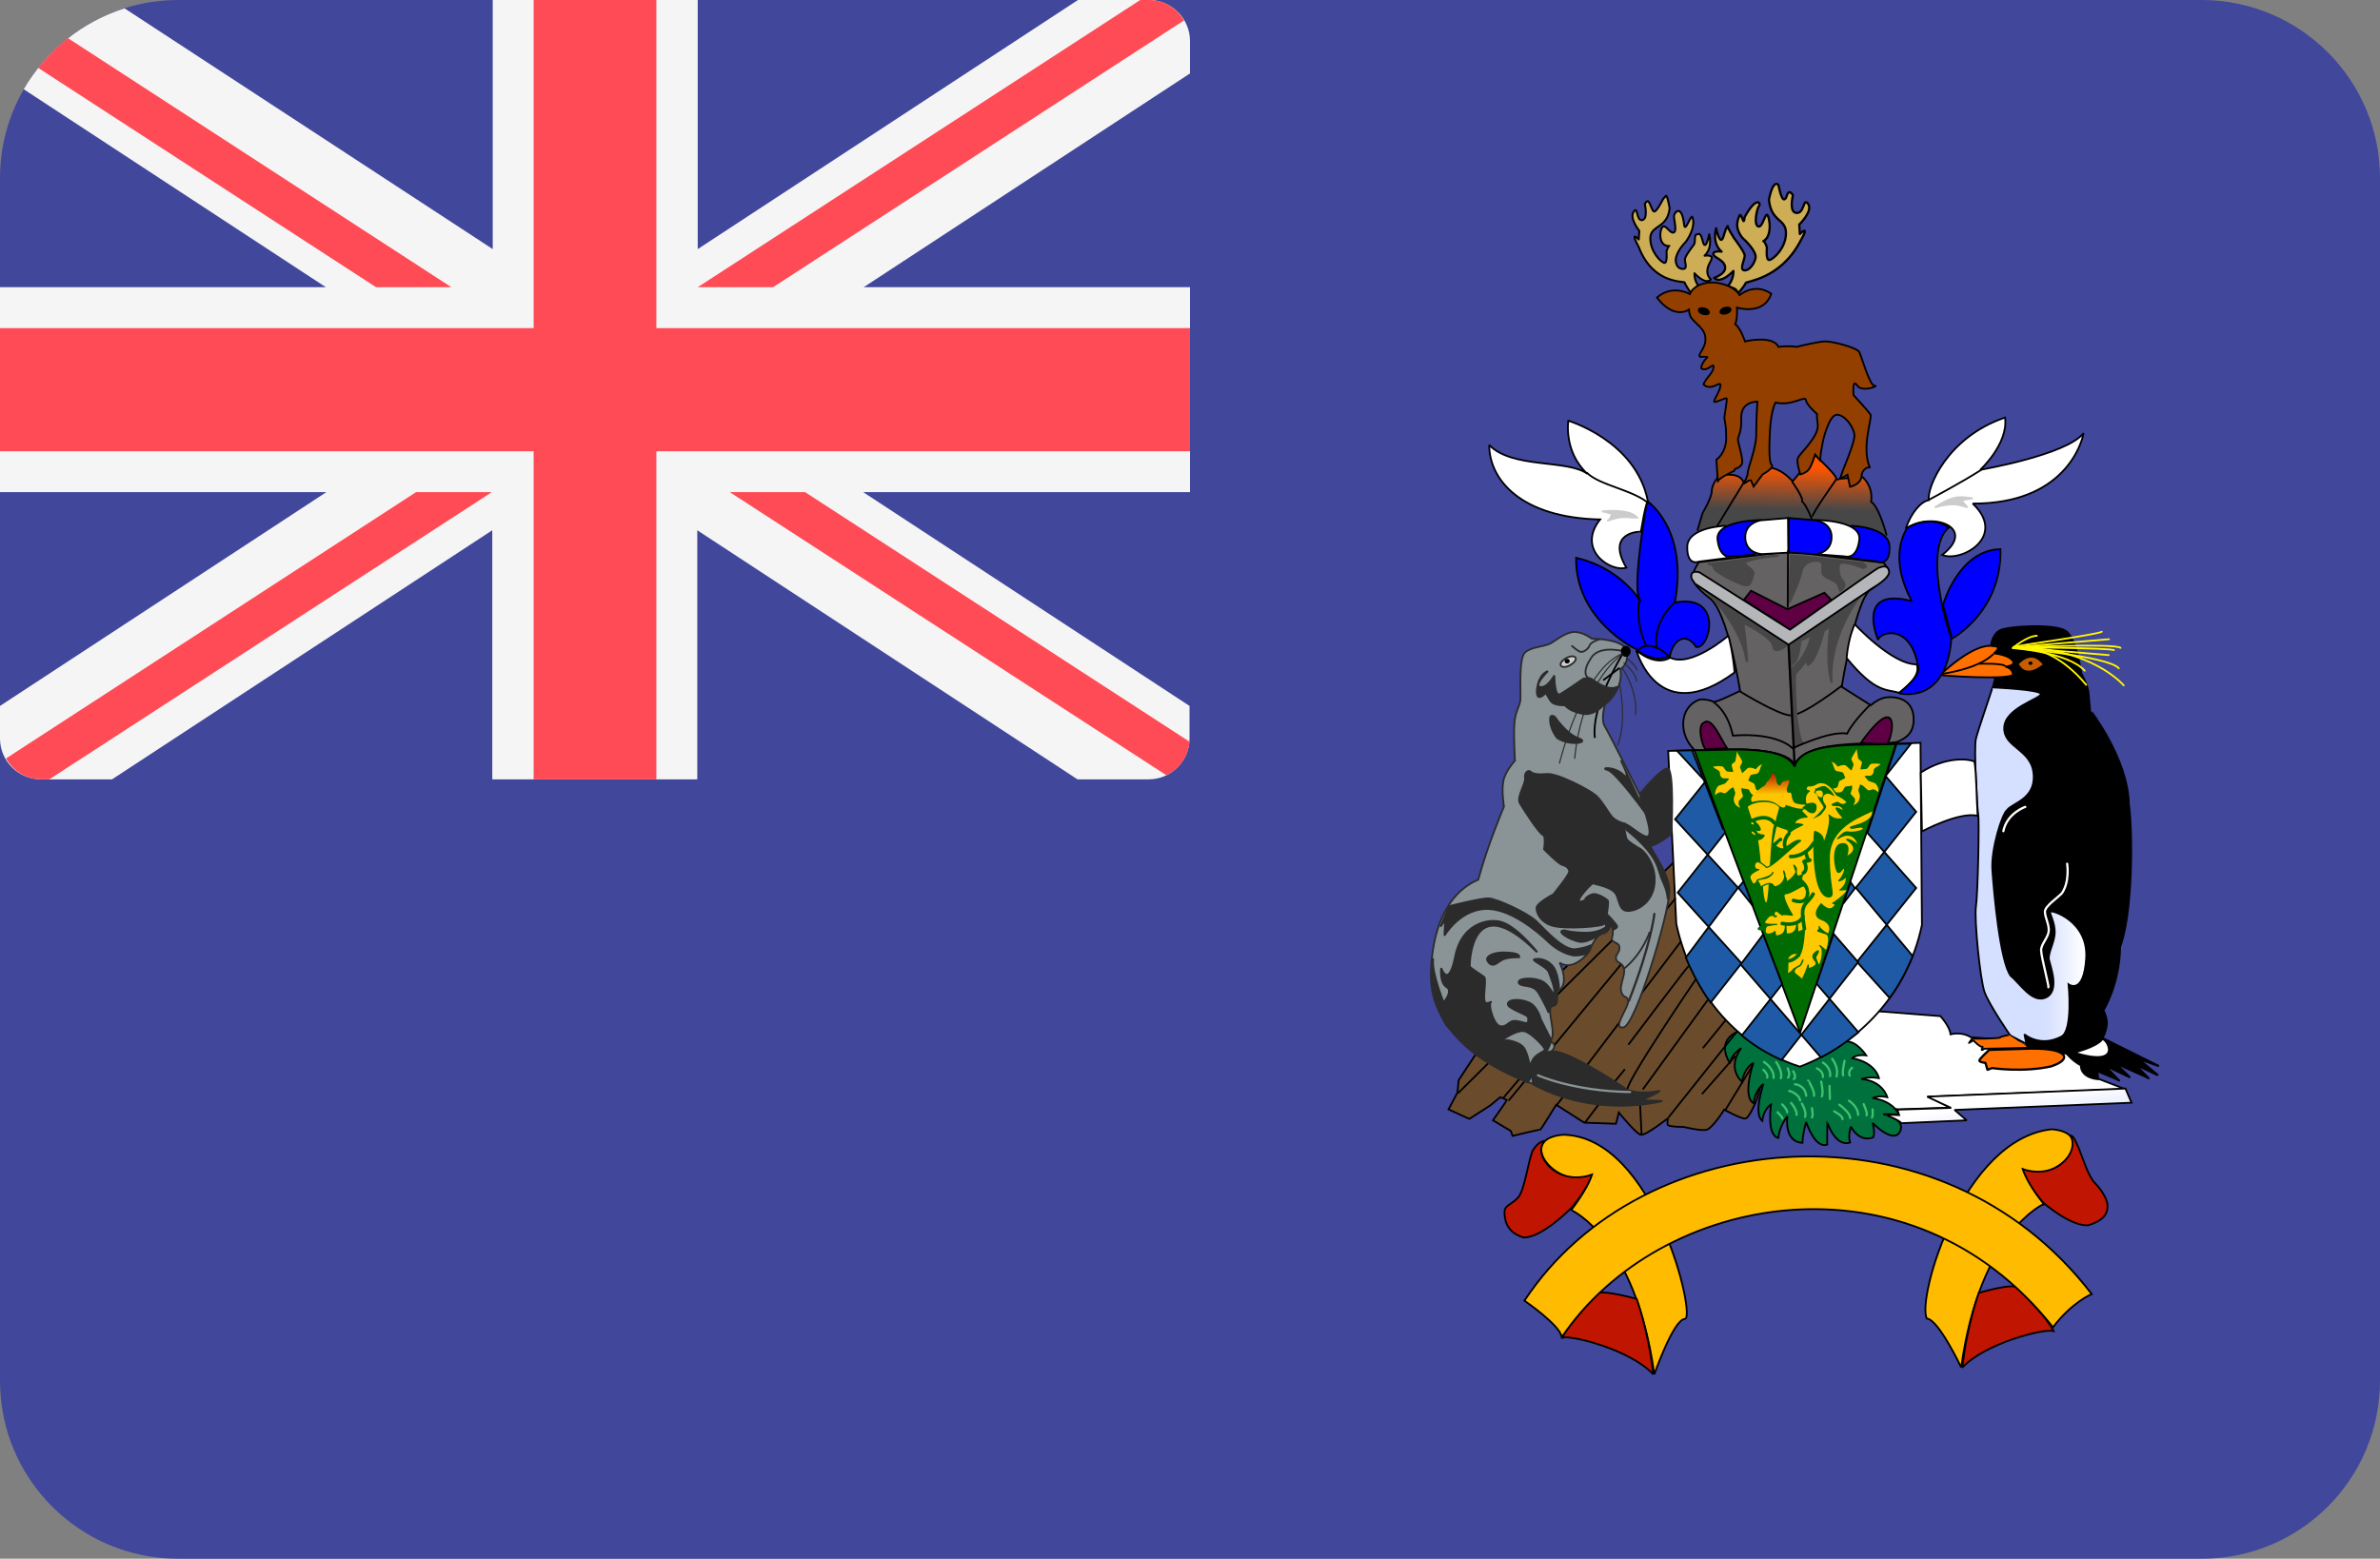 <?xml version="1.0" encoding="utf-8"?>
<!-- Generator: Adobe Illustrator 26.0.3, SVG Export Plug-In . SVG Version: 6.00 Build 0)  -->
<svg version="1.1" id="Layer_1" xmlns="http://www.w3.org/2000/svg" xmlns:xlink="http://www.w3.org/1999/xlink" x="0px" y="0px"
	 viewBox="0 0 512 335.4" style="enable-background:new 0 0 512 335.4;" xml:space="preserve">
<rect x="0" y="0" width="512" height="335.4" fill="#808080" stroke="none"/>
<style type="text/css">
	.st0{fill:#41479B;}
	.st1{fill:#F5F5F5;}
	.st2{fill:#FF4B55;}
	.st3{fill:#6A4C2D;stroke:#000000;stroke-width:0.621;stroke-miterlimit:2.484;}
	.st4{fill:#FFFFFF;stroke:#000000;stroke-width:0.621;stroke-miterlimit:2.484;}
	.st5{fill:url(#SVGID_1_);stroke:#000000;stroke-width:0.621;stroke-miterlimit:2.484;}
	.st6{fill:#656263;stroke:#000000;stroke-width:0.621;stroke-miterlimit:2.484;}
	.st7{stroke:#000000;stroke-width:0.776;stroke-linejoin:round;stroke-miterlimit:2.484;stroke-opacity:0.979;}
	.st8{fill:#FFBB00;stroke:#000000;stroke-width:0.617;stroke-miterlimit:2.484;}
	.st9{fill:#FFBB00;stroke:#000000;stroke-width:0.621;stroke-miterlimit:2.484;}
	.st10{fill:#00713D;stroke:#000000;stroke-width:0.621;stroke-miterlimit:2.484;}
	.st11{fill:none;stroke:#3EC26D;stroke-width:0.776;stroke-linecap:round;stroke-miterlimit:2.484;}
	.st12{fill:#006B00;stroke:#000000;stroke-width:0.621;stroke-miterlimit:2.484;}
	.st13{fill:#FFC900;stroke:#006B00;stroke-width:0.428;stroke-linecap:round;stroke-miterlimit:2.484;}
	.st14{fill:#CDAD56;stroke:#000000;stroke-width:0.776;stroke-linejoin:round;stroke-miterlimit:2.484;}
	.st15{fill:#CDAD56;stroke:#000000;stroke-width:0.682;stroke-linejoin:round;stroke-miterlimit:2.484;}
	.st16{fill:#FFC900;}
	.st17{fill:#FFC900;stroke:#006B00;stroke-width:0.428;stroke-linecap:round;stroke-linejoin:round;stroke-miterlimit:2.484;}
	.st18{fill:none;stroke:#006B00;stroke-width:1.25;stroke-linecap:round;}
	.st19{fill:#E80000;stroke:#006B00;stroke-width:1.25;stroke-linecap:round;}
	.st20{fill:#006B00;}
	.st21{fill:#FFC900;stroke:#FFC900;stroke-width:1.25;stroke-linecap:round;stroke-linejoin:round;}
	.st22{fill:#E80000;stroke:#006B00;stroke-width:1.25;stroke-linejoin:round;}
	.st23{fill:#E80000;stroke:#006B00;stroke-linejoin:round;}
	.st24{fill:#FFC900;stroke:#006B00;stroke-linejoin:round;}
	.st25{fill:none;}
	.st26{fill:url(#SVGID_00000163031003390865583700000007516438221126691205_);}
	.st27{fill:#C01500;stroke:#000000;stroke-width:0.621;stroke-miterlimit:2.484;}
	.st28{fill:#C01500;stroke:#000000;stroke-width:0.617;stroke-miterlimit:2.484;}
	.st29{fill:#1E5AA6;stroke:#000000;stroke-width:0.621;stroke-miterlimit:2.484;}
	.st30{fill:#1E5AA6;stroke:#000000;stroke-width:0.601;stroke-miterlimit:2.484;}
	.st31{fill:none;stroke:#FFF700;stroke-width:0.621;stroke-linecap:round;stroke-miterlimit:2.484;}
	
		.st32{fill:url(#SVGID_00000100377701852552319190000004007460935674723775_);stroke:#000000;stroke-width:0.621;stroke-miterlimit:2.484;}
	.st33{fill:#FF7000;stroke:#000000;stroke-width:0.621;stroke-miterlimit:2.484;}
	.st34{fill:none;stroke:#000000;stroke-width:0.621;stroke-miterlimit:2.484;}
	.st35{fill:#FFFFFF;stroke:#000000;stroke-width:0.776;stroke-linejoin:round;stroke-miterlimit:2.484;}
	.st36{fill:none;stroke:#FFFFFF;stroke-width:0.776;stroke-linecap:round;stroke-miterlimit:2.484;}
	.st37{fill:#C75B00;stroke:#000000;stroke-width:0.621;stroke-miterlimit:2.484;}
	.st38{fill:#CCCCCD;stroke:#CCCCCC;stroke-width:0.621;stroke-miterlimit:2.484;}
	.st39{fill:#0000FF;stroke:#000000;stroke-width:0.621;stroke-miterlimit:2.484;}
	.st40{fill:#CCCCCD;stroke:#CCCCCC;stroke-width:0.589;stroke-miterlimit:2.484;}
	.st41{fill:#923F00;stroke:#000000;stroke-width:0.621;stroke-miterlimit:2.484;}
	.st42{fill:#FFFEFF;stroke:#000000;stroke-width:0.621;stroke-miterlimit:2.484;}
	.st43{fill:#5E0043;stroke:#000000;stroke-width:0.621;stroke-miterlimit:2.484;}
	.st44{fill:#474747;stroke:#474747;stroke-width:0.776;stroke-linejoin:round;stroke-miterlimit:2.484;}
	.st45{fill:none;stroke:#000000;stroke-width:0.776;stroke-linecap:round;stroke-miterlimit:2.484;}
	.st46{fill:#B4B6B9;stroke:#000000;stroke-width:0.621;stroke-miterlimit:2.484;}
	
		.st47{fill:url(#SVGID_00000062877044088834107840000000798826133824508071_);stroke:#000000;stroke-width:0.621;stroke-miterlimit:2.484;}
	.st48{fill:#FF7000;stroke:#000000;stroke-width:0.621;stroke-linejoin:round;stroke-miterlimit:2.484;}
	.st49{fill:#FF7000;stroke:#000000;stroke-width:0.776;stroke-linejoin:round;stroke-miterlimit:2.484;}
	
		.st50{fill:url(#SVGID_00000041279542003609933780000012344273689665242030_);stroke:#000000;stroke-width:0.621;stroke-miterlimit:2.484;}
	
		.st51{fill:url(#SVGID_00000147916449412699526520000002098540057633526165_);stroke:#000000;stroke-width:0.621;stroke-miterlimit:2.484;}
	.st52{fill:#8A9396;stroke:#2B2B2B;stroke-width:0.621;stroke-miterlimit:2.484;}
	.st53{fill:#CECFCF;stroke:#2B2B2B;stroke-width:0.621;stroke-miterlimit:2.484;}
	.st54{fill:none;stroke:#2B2B2B;stroke-width:0.388;stroke-miterlimit:2.484;}
	.st55{fill:#2B2B2B;stroke:#2B2B2B;stroke-width:0.621;stroke-miterlimit:2.484;}
	.st56{fill:none;stroke:#2B2B2B;stroke-width:0.621;stroke-miterlimit:2.484;}
	.st57{fill:#2B2B2B;stroke:#2B2B2B;stroke-width:0.776;stroke-linejoin:round;stroke-miterlimit:2.484;}
	.st58{fill:#8A9396;stroke:#2B2B2B;stroke-width:0.776;stroke-linejoin:round;stroke-miterlimit:2.484;}
	.st59{fill:none;stroke:#8A9396;stroke-width:0.776;stroke-linecap:round;stroke-miterlimit:2.484;}
	.st60{fill:none;stroke:#2B2B2B;stroke-width:0.776;stroke-linecap:round;stroke-miterlimit:2.484;}
</style>
<path class="st0" d="M473.7,335.4H38.3C17.2,335.4,0,318.3,0,297.1V38.3C0,17.2,17.2,0,38.3,0h435.3C494.8,0,512,17.2,512,38.3
	v258.8C512,318.3,494.8,335.4,473.7,335.4z"/>
<path class="st1" d="M150.1,53.6V0H106v53.6L26.8,1.8C17.6,4.7,9.9,11,5.1,19.2l65,42.6H0v44.1h70.2L0,151.9v7c0,4.9,4,8.8,8.8,8.8
	h15.3l81.8-53.6v53.6H150v-53.6l81.8,53.6h15.3c4.9,0,8.8-4,8.8-8.8v-7l-70.2-46H256V61.8h-70.2l70.2-46v-7c0-4.8-4-8.8-8.8-8.8
	h-15.3L150.1,53.6z"/>
<g>
	<polygon class="st2" points="256,70.6 141.2,70.6 141.2,0 114.8,0 114.8,70.6 0,70.6 0,97.1 114.8,97.1 114.8,167.7 141.2,167.7 
		141.2,97.1 256,97.1 	"/>
	<path class="st2" d="M8.2,14.6l72.7,47.2h16.2L14.6,8.2C12.2,10.1,10.1,12.3,8.2,14.6z"/>
	<path class="st2" d="M166.3,61.8l88.4-57.4c-1.5-2.6-4.2-4.4-7.5-4.4h-1.9l-95.2,61.8C150.1,61.8,166.3,61.8,166.3,61.8z"/>
	<path class="st2" d="M89.5,105.9L1.3,163.2c1.5,2.7,4.3,4.5,7.6,4.5h1.7l95.2-61.8L89.5,105.9L89.5,105.9z"/>
	<path class="st2" d="M255.9,159.6l-82.7-53.7H157l93.9,60.9C253.7,165.6,255.6,162.8,255.9,159.6z"/>
</g>
<g transform="matrix(0.621 0 0 0.621 461.4 21.482)">
	<path class="st3" d="M-134.2,345.8c0,0-2.7,7.2-4.3,7.2s-7.2-3.1-7.2-3.1s-4.1,6.6-6.2,7c-2.1,0.4-7.8-1-7.8-1s-5.4,0-5.6-0.8
		c-0.2-0.8,0.2-2.3,0.2-2.3s-7.8,6.2-9.5,5.8c-1.7-0.4-7.6-7.7-7.6-7.7l-1,3.9l-11-0.4l-9.7-6.2c0,0-5.4,8.9-5.6,8.7
		c-0.2-0.2-9.5,2.1-9.5,2.1l-0.6-1.7l-6.2-3.7c0,0,4.8-6.8,4.8-7s-2.3-1-2.3-1l-3.5,2.9l-7.2,4.6l-7.2-3.3l3.1-5.8l0.4-4.3l5.6-8.5
		l68.8-66.9l33.9,62.6L-134.2,345.8L-134.2,345.8z"/>
	<path class="st4" d="M-85.3,349.8l17.9-0.6l-7.6-3.8l68.2-2.6l-9.6-3.7l-8.5-11.6l-35.4-2.7c0,0-2.7-2-7-1
		c-0.2-2.7-3.5-6.3-3.5-6.3l-21.8-1.7l-13.6,9.3l9.2,23.5L-85.3,349.8L-85.3,349.8z"/>
	
		<linearGradient id="SVGID_1_" gradientUnits="userSpaceOnUse" x1="-917.587" y1="-9.226" x2="-916.289" y2="27.283" gradientTransform="matrix(0.938 0 0 -0.405 738.876 138.274)">
		<stop  offset="0" style="stop-color:#474747"/>
		<stop  offset="1" style="stop-color:#FF5500"/>
	</linearGradient>
	<path class="st5" d="M-155,149.3l1.8-6.1c0,0,3.2-5.3,3.2-7.7c0-2.3,2.4-5.1,2.4-5.1s7.2-2.1,8.7,2.3c7.8-11.7,16.9-0.5,16.9-0.5
		l2.5-3l5.1-6.3c0,0,7.3,6.9,7.4,8c0.1,1.2,1.3,0.4,1.3,0.4l7.9-0.6c0,0,3.8,3,3,8.6c2.8,1.7,5.3,11.4,5.3,11.4
		S-155,149.3-155,149.3z"/>
	<path class="st6" d="M-85.3,222.3c1.4-0.8,5.7-2.2,5.2-8.5c-0.5-6.3-6-7-9-6.8c-3.1,0.2-5.8,2.8-5.8,2.8l-10.1-6.4
		c0,0,5.1-31.9,10.4-33.9c5.1-3.7,6-5.3,6-6.1c0-0.8-1.9-3-1.9-3l-32.9-3.9l-31.1,3.7c0,0-2.4,3.7-2.1,5.2c0.3,1.5,0.4,3,6,7.4
		c6.2,4.7,10.4,32,10.4,32s-8.7,4.3-9.3,3.8c-0.5-0.5-3.2-1-4.5-0.8c-1.4,0.2-5.9,2.5-5.9,8.5c0,6,4.5,9.5,4.5,9.5
		s29.8-3.5,34.2,4.7C-117,220.5-88.7,224-85.3,222.3z"/>
	<path class="st7" d="M-53.2,189.1c0,0,0.3-3.5,2.8-5.1c2.5-1.6,18.9-2.5,22.9,0c3.9,2.5,5.4,14.7,5.4,14.7s2.5,4.3,2.6,7.4
		c0.2,3.1,0.5,5.3,0.5,5.3S-5.8,228.5-5.6,244c1.5,10.5,1.2,38.7-3,49.4c-0.2,13.3-5.8,22.1-5.8,22.1s1.3,2.3,1.2,4.8
		c-0.2,2.5-1.5,4.8-1.5,4.8l19.3,9.6l-7.1-2.6c0,0,7.2,6.1,7.1,5.9c-0.2-0.2-8.1-3.8-8.1-3.8l4.8,4.8c-0.2-0.2-11.7-5.3-11.7-5.3
		s5.4,5.1,5.1,4.9c-0.3-0.2-8.7-4.1-8.7-4.1s5.3,5.6,5.1,5.3s-7.6-3.3-7.6-3.3l0.3,2.8c0,0-5.9-0.3-5.9-4.8c-3-1.6-4.9-4-4.9-4
		l-13.7-2.3l-15.5-46.3l3.6-78.2l1-3.9L-53.2,189.1L-53.2,189.1z"/>
	<path class="st8" d="M-63.6,439.2c0,0-7.9-16.7-11.9-16.9c-3.6-6.8,12.4-62.4,43.3-65.6c17,1.4,1.4,19.6-9.8,14
		c1.4,4.9,7,11.9,7,11.9S-57.1,392.1-63.6,439.2L-63.6,439.2z"/>
	<path class="st9" d="M-169.9,441.6c0,0,6.6-19,10.6-19.2c4-0.2-10.6-63.3-42.2-63.8c-17.1,1.4-1.4,19.7,9.8,14.1
		c-1.4,4.9-7,12-7,12S-176.5,394.3-169.9,441.6z"/>
	<path class="st10" d="M-140.9,323c-0.1-0.2-7.9,2.4-2.8,10.9c0.4-3.3,3.9-5.3,3.9-5.3s-5.3,6.3,0.3,11.7c0.7-5,3.9-6.6,3.9-6.6
		s-4,11.7,0.1,14c0.5-4.7,3.4-6.7,3.4-6.7s-3.6,10.4-0.4,12.8c0.4-4,3-5.7,3-5.7s-1.6,10.8,2.6,11.6c0.1-3.8,3.1-7.5,3.1-7.5
		s-1.4,8.8,5.2,9.2c0.1-3.4,1.3-7.2,1.3-7.2s3,9.4,7.3,7.8c-0.1-2.7,0.1-7.9,0-7.9c-0.1,0,2.7,8.9,7.9,7.2c-0.8-2.5,0.3-5.5,0.3-5.5
		s2.7,5.6,7.7,3.7c0.8-1.7-0.2-5-0.2-5s7.2,7.5,9.5,3c2.2-4.5-5.8-6-5.8-6h5.4c0,0-1.8-4.6-9.1-5.6c2.5-1.1,5.1-0.3,5.1-0.3
		s-1.5-5.7-9-6.3c2.9-1,6.1-0.3,6.1-0.3s-1-5.4-9.2-6.9c1.3-1.5,4.8-1,4.8-1s-3.3-5.1-7-4.8C-107.2,326.7-141,322.9-140.9,323
		L-140.9,323z"/>
	<g>
		<g>
			<path class="st11" d="M-107.6,350.5c0,0,3,1.5,2.9,2.7"/>
			<path class="st11" d="M-105.8,348.2c0,0,3.8,2.7,3.7,4.6"/>
			<path class="st11" d="M-102.5,346.8c0,0,3.1,1.9,3.2,4.9"/>
			<path class="st11" d="M-97.4,348c0,0,1.5,3.3,1,3.9"/>
			<path class="st11" d="M-94.3,349.8c0.2,2.6-0.2,2.8-0.2,2.8"/>
		</g>
		<path class="st11" d="M-131.9,333.4c0,0,3.6,2.3,3.3,5.5"/>
		<path class="st11" d="M-132.1,336.1c0,0,1.7,1.6,1.3,2.7"/>
		<path class="st11" d="M-127.7,333.4c0,0,2.4,3.3,1.6,5.6"/>
		<path class="st11" d="M-123.7,335.6c0,0,1.1,2.1,0.1,3.2"/>
		<path class="st11" d="M-121.8,336.6c0,0,1.3,2.1,0.2,2.7"/>
		<path class="st11" d="M-123.2,343.4c0,0,3.3,0.8,3.8,3.3"/>
		<path class="st11" d="M-121.2,341.1c0,0,3.5,0.2,3.9,4"/>
		<path class="st11" d="M-116.6,339.8c0.1,0,2.4,4,2,5.3"/>
		<path class="st11" d="M-112.1,340.2c0,0,0.9,3.9,0.2,5.1"/>
		<path class="st11" d="M-109.2,341.7c0,0.1,0.1,4.5,0.1,4.5"/>
		<path class="st11" d="M-113.6,335.6c0,0,2.2,0.8,2.1,3"/>
		<path class="st11" d="M-111.5,333.6c0,0,2.8,1.6,2.5,4.7"/>
		<path class="st11" d="M-108.3,332.3c0,0,2.4,2.9,1.5,6.1"/>
		<path class="st11" d="M-104,333c0,0-0.9,3.6-0.5,5"/>
		<path class="st11" d="M-101.4,335.4c0,0-1.6,1.2-0.8,2.7"/>
		<path class="st11" d="M-115.3,349.4c0,0,0.5,2.7,0,3.2"/>
		<path class="st11" d="M-118.8,347.8c0,0,1.8,3,1.1,4.6"/>
		<path class="st11" d="M-122.5,347.6c0,0,2,2.3,1.9,4.1"/>
		<path class="st11" d="M-125.6,348.1c0,0,1.8,1.8,1.7,2.7"/>
		<path class="st11" d="M-127.2,350.8c0,0,1.8,1.8,1.7,2.2"/>
	</g>
	<path class="st4" d="M-165.1,225.6c8.4-0.2,16.8-0.3,25.2-0.5c0,0,16.7,0,18.5,5.4c3.2-7.2,17.6-6.8,17.6-6.8
		c8.7-0.3,17.4-0.6,26.1-0.9c0.2,21,0.3,42,0.5,63.1c-5.1,24.5-22.8,41.7-42.3,49.1c-23.3-7.5-38-27.2-42.8-49.5
		C-163.3,265.5-164.2,245.5-165.1,225.6L-165.1,225.6z"/>
	<path class="st12" d="M-156.1,225.3l36.7,97.9l33.2-100c-10.3,0.7-32.4-1.6-35.1,7.8C-125.6,222.6-148.8,225.9-156.1,225.3z"/>
	<path class="st13" d="M-131.1,278.3c1.4,0.7,1.4-26.6,3.2-27.4c0.5-2.3,0.8-3.3,1.5-5.7c-1.6-2.8-8.8-2.7-11.4-0.3
		c1.2,3.8,1.7,5.1,1.7,5.1C-132.5,255.9-133.2,279-131.1,278.3z"/>
	<path class="st14" d="M-141,67.2c0,0,2.6-3,2.7-3.7c0.1-0.7,11.8-1.2,18.8-14.2c3.9-6.8,0-2.8,0-2.8l-0.2-3.3c0,0,4.8-4.6,3.1-7.1
		c-1.8-2.5-1.2,3.2-4,3.1c-2.8-0.1-1.3-6.1-1.3-6.1s-0.2-0.7-1.1-1.1c-1.2,0.1-0.8,2.2-1.9,2.5c-1.1,0.2-2-5-2-5s-1.8-2.4-3.3,5.1
		c0.8,7.9,5.9,6.4,5.9,11.6c0,5.2-4.5,9.2-5.8,9.3c-1.3,0.1-0.8-4.4-0.8-4.4s-0.7-2.1-1.2-2.1s2.6-0.5,2.1-6.4
		c-1.1-7.1-1.9,1.7-3.8,1.3c-1.9-0.4-0.5-6.5,0.2-7.2s-0.8-3.7-5,3.9c-0.4,3.7-0.8-0.9-1.7-0.7c-1.4,2.9-1.2,5.1,0.8,7.8
		c3,2.7,4.8,5.4,4.7,6.8c-0.1,1.4-1.7,4.6-3.8,4.6c-2.1,0,0.1-3.9,0-5.2c-0.1-1.3-3.7-6-3.7-6s-2.5-4-2.2-4.1
		c0.2-0.1-0.2-0.7-1.4,3.4c-1.2,4.1-2.6-2.7-2.6-2.7s-1.6,5.1,1.9,8.1c-2.7-0.4-2.9,0.7-2.9,0.7c0,1.4,3.7,2,4.1,4.5
		c0.5,2.5-3.8,3.9-3.8,3.9s1.8,2.5,6.7-2.4c0.1,3.1-1.9,5.2-1.9,5.2C-142.5,65.4-141.2,65.3-141,67.2L-141,67.2z"/>
	<path class="st15" d="M-157.1,67.2c0,0-2.2-3.3-2.3-3.9c-0.1-0.6-10.9,0.8-15.9-12.3c-3.3-6.2,0-2.6,0-2.6l0.2-3c0,0-3.5-4.3-2-6.6
		s0.9,2.9,2.8,2.9c2.4-0.1,1.1-5.6,1.1-5.6s0.2-0.6,0.9-1c1,0.1,1.4,3.3,2.3,3.6c0.9,0.2,2.8-3.8,3.3-4.6c0.8-0.1,0.8-3.3,2.1,3.4
		c-0.7,7.2-6.7,5.8-6.7,10.5c0,4.7,3.8,8.4,4.9,8.5c1.1,0.1,0.7-4,0.7-4s0.6-1.9,1-1.9c0.4,0-3.5,0.8-3.1-4.6c0.9-5,2.9,0.3,4.5,0
		c1.6-0.3-0.2-5.3,0.3-6.1c0.1-0.8,2.5-4,3.4,3.2c0.3,3.3,2.1-2.9,2.8-2.6c1.2,2.7-0.5,6.3-2.2,8.7c-2.5,2.5-3.6,5.2-3.5,6.5
		c0.1,1.3,0.7,2.9,2.5,2.9c1.8,0,0.6-2.2,0.7-3.4c0.1-1.2,3.1-5,3.1-5c0.6-0.9,0.1-2.7,0.7-3.5c1,0,1.4-1.4,2.4,2.4
		c1,3.8,2.2-2.5,2.2-2.5s1.4,4.6-1.6,7.4c2.3-0.3,2.5,0.6,2.5,0.6c0,1.3-1.1,1.8-1.5,4.1s1.2,3.5,1.2,3.5s-1.5,2.3-5.7-2.1
		c-0.1,2.8,1.6,4.7,1.6,4.7C-155.8,65.6-156.9,65.5-157.1,67.2z"/>
	<path class="st16" d="M-92.3,239.9c-2.2-2-2.5-0.3-3.5-0.7c-0.5-0.2-0.9-0.7-1.4-1.2c-0.4-0.4-0.9-0.6-1.4-0.8
		c-0.2,0.6-0.4,1.2-0.6,1.8c-0.2,0.6,0.6,1.6,0.5,2.5c-0.2,1.3-0.7,2.4-2.3,2.9c0.5-0.9,0.7-1,0.6-2.1c-0.1-0.6-1.7-1.6-1.5-2.1
		c0.3-0.9,0.8-1.9,0.4-2.7c-0.7,0.5-1.6,0.2-2.2,0.5c-0.6,0.3-0.6,1.3-1.4,1.8c-0.8,0.4-2.6,0.2-4.1-0.7c0.9-0.7,1.7-0.2,2.6-0.9
		c0.5-0.3,0.4-1.8,0.9-2.2c0.5-0.3,1.6-0.7,2-1.1c-0.4-0.5-0.4-1.2-0.8-1.7c-0.4-0.5-2.2-0.4-2.6-0.8c-0.8-0.9-0.7-2.2-1.5-3.1
		c2.1,0.8,1.8,1.8,2.4,1.7c1-0.5,2-0.6,2.5-0.4c0.5,0.2,1.5,1.5,2.1,1.8c0.2-0.6,0.5-1.3,0.7-1.9c0.2-0.6-0.9-1.6-0.7-2.2
		c0.4-1.2,1.4-2.2,1.8-3.4c0.1,1.1,0.3,2.1,0.5,3.2c0.1,0.6,1.2,0.9,1.3,1.4c0.1,0.6-0.6,1.9-0.5,2.5c0.6-0.1,1.5,0,2.1-0.2
		c0.6-0.1,1-1.5,1.6-1.7c1.2-0.2,2.1-0.2,3.3,0.1c-0.9,0.9-1.6,0.8-2.2,1.6c-0.5,0.3,0.2,1.5-1.1,2.3c-0.5,0.3-1.8-0.1-2.3,0.3
		c0.4,0.5,0.8,0.9,1.2,1.4c0.4,0.5,2.3,0.7,2.7,1.2C-92.5,237.8-92.1,238.9-92.3,239.9L-92.3,239.9z"/>
	<path class="st16" d="M-148.8,240.9c2.2-2,2.5-0.3,3.5-0.7c0.5-0.2,0.9-0.7,1.4-1.2c0.4-0.4,0.9-0.6,1.4-0.8
		c0.2,0.6,0.4,1.2,0.6,1.8c0.2,0.6-0.6,1.6-0.5,2.4c0.1,1.3,0.7,2.4,2.3,2.9c-0.5-0.9-0.7-1-0.6-2.1c0.1-0.6,1.7-1.6,1.5-2.1
		c-0.3-0.9-0.8-1.9-0.4-2.7c0.7,0.5,1.6,0.2,2.2,0.5c0.6,0.3,0.6,1.3,1.4,1.8c0.8,0.4,2.6,0.2,4.1-0.7c-0.9-0.7-1.7-0.2-2.6-0.9
		c-0.5-0.3-0.4-1.8-0.9-2.2c-0.5-0.3-1.5-0.7-2-1.1c0.4-0.5,0.4-1.2,0.8-1.7c0.4-0.5,2.2-0.4,2.6-0.8c0.8-0.9,0.7-2.2,1.5-3.1
		c-2.1,0.8-1.8,1.8-2.4,1.7c-1-0.5-2-0.6-2.5-0.4c-0.5,0.2-1.5,1.5-2.1,1.8c-0.2-0.6-0.5-1.3-0.7-1.9c-0.2-0.6,0.9-1.6,0.7-2.2
		c-0.4-1.2-1.4-2.2-1.8-3.4c-0.1,1.1-0.3,2.1-0.5,3.2c-0.1,0.6-1.2,0.9-1.3,1.4c-0.1,0.6,0.6,1.9,0.5,2.5c-0.6-0.1-1.5,0-2.1-0.2
		c-0.6-0.1-1-1.5-1.6-1.7c-1.2-0.2-2.1-0.2-3.3,0.1c0.9,0.9,1.6,0.8,2.2,1.6c0.5,0.3-0.2,1.5,1.1,2.3c0.5,0.3,1.8-0.1,2.3,0.3
		c-0.4,0.5-0.8,0.9-1.2,1.4c-0.4,0.5-2.3,0.7-2.7,1.2C-148.6,238.8-149,239.9-148.8,240.9L-148.8,240.9z"/>
	<path class="st17" d="M-94.3,246.2c-2,1.5-14.8,4.8-15,16c-0.1,11.2,2.3,13.7-0.1,14c-4.6,0-5.3-12.4-5.2-18
		c0.1-5.5,0.3-4.7,0.3-4.7s3.2,0.8,2.9,3.5c-0.3,2.7,3.2-6.6,2-9.2c2.1,2.1,4.9,1.3,4.9,1.1c0-0.1-1.6-1.8-2.3-3.1
		c-0.7-1.3,2.4,0.7,2.4,0.7s0.1-2.1-2.5-2c-3.4,0,0.5-1.1,0.5-1.1s2,1.8,3.3-0.1c-1.5-1.6-3.6-2.4-3.6-2.4s-1.9-3.5-4.4-4.2
		c-2.9-0.7-2.5,1.3-5.8,1c-0.7,1.3-0.7,1.4,0.7,1.8c-2.3,1.6-1.1,4.7-1.1,4.7s3.6-1.5,3.4,1c-0.1,2.5-2.1,2.1-3.4,0.6
		c-1.2-0.7-1.6,0.7-1.6,0.7l1.9,2c0,0-3.6-0.1-4.5,2.3c2-0.1,3,0.4,3,0.4s-4.1,1.8-4.5,2.8c-0.4,1-0.5-1.1-0.7-1.1
		c-0.1,0-4-1.4-4-1.4l-1.3,6.1c0,0,2.7,2.7,4.1,1.8c1.5-0.8,4.1-3.4,5.7-2.7c-4.6,3.5-9.3,8.6-11.8,9.3c-0.7-0.6-2.9-2.8-3.8-1.7
		c-0.9,1.1-0.3,2.5,0.9,2.4c1.2-0.1-3.8,1.1-2.8,3.3c1.1,2.1,0.9,2,1.9,1.4c0.9-0.6-0.8-0.7,2.7-1.7c3.4-1,3.3-2,3.3-2
		s-0.7,1.5-2.5,2c-1.9,0.4-3.3,0.4-2.9,1c0.4,0.6,1.2,1.5,0.9,2.1c-0.3,0.6,3.8-3,4.9-0.1c2.8-0.1,4.6-3.5,3.3-5.5
		c0.1,2.1,1.5,2.8,0.7,3.8c-0.8,1,6.2-3.3,2.8-5.8c0.9,2.1,1.1,3.8,1.1,3.8s1.6-0.1,2-0.7c0.4-0.6-0.8,1.6-0.3,2
		c0.5,0.4,3,2.8,2,4.5c-0.7-1-0.8-2.5-1.6-2.4c-0.8,0.1-4.1,2.5-6.1,2.7c-2,0.1,2.4,7.4,2.4,7.4s-3-0.4-3.4-0.1
		c-0.4,0.3-2.4-2.5-2.8-0.8c-0.7,2.1,0.7,1.3,0.7,1.3s-1.7-0.8-2.7,0.1c-0.9,1-1.9,2-1.2,2.4c0.7,0.4,3.6,0.4,4,0.3
		s-3.3,0.3-3.6,0.7c-0.3,0.4-0.8,2,0,2.5c0.8,0.6,2.8-0.3,2.9-0.7c0.1-0.4,0.3,1.5,0.3,1.5s3.4,0.3,3.4-3.2c0-3.5,0.3,2.5,0.3,2.5
		s3.4,0.6,3.6-3c0.1-3.5,0.4,2.4,0.4,2.4s2.3-0.7,2.3-1.3c0-0.6-0.1,7.1-1.7,9.2c-2.5-1.7-4.1,1.1-4.1,1.1s0.1,4.1-0.1,5.1
		c-0.3,1,1.7-0.6,1.9-1c0.1-0.4,2.5-1.5,2.7-1.8c0.1-0.3,0.8-1.7,0.8-1.7s-0.5,2-1.5,2.3c-0.9,0.3-1.9,1.3-1.5,2.1
		c0.4,0.9,1.9,1.4,2.4,2.3c0.5,0.8,2.4-4.9,2.4-4.9l0.1,1.3c0,0,2.4-0.6,2.7-1.7c0.3-1.1-2.5-2.1-0.3-4c2.3-1.8,0,1.7,0,1.7
		s0.8,2.7,1.3,2.7c0.5,0,1.9-5.1,0.5-6.4c-1.3-1.3,2,1.5,2,1.5s1.9-5.2-0.1-5.9c-2-0.7-2.9-1-2.9-1s1.1-1.4,0.5-1.5
		c-0.5-0.1,2.8,3.1,3.3,2.3c0.5-0.8,1.3-3.4-2.5-4.8c-3.9-1.4-0.1-5.4-0.1-5.4s2.4,2.8,4.1,1.3c1.7-1.5-0.1-1.5-0.1-1.5
		s4.9-3.1,5-4.7c-0.9-0.1-2.5,0.1-2.5,0.1s2.8-1.8,2.1-4.8c-1.1,1.6-2.5,1.6-2.5,1.6s2.4-2.4,2-4.7c-1.5,1.1-1.3,2-2.3,1.7
		c-0.9-0.3-2.5-9.2,1.2-9.8c3.7-0.6,1.7,4.4,1.8,4.4c0.1,0,5.6-2.3,0-5.9c1.3-0.4,4.1,2.1,4.1,2.1s-1.2-6.2-7.2-2.4
		c1.5-1.6,2.4-2.5,3.6-2.3c1.2,0.3,5.4-0.1,5.4-1.4c-1.1-0.9-3.3,0.4-4.5,0C-103.2,251.7-93.5,251-94.3,246.2L-94.3,246.2z"/>
	<path class="st18" d="M-136.3,249.9c0,0,5.3-3,8,0.7"/>
	<path class="st18" d="M-126.2,256.3c-0.1,0-1.9,1.8-2.3,1.8"/>
	<path class="st18" d="M-122.7,262.2c0,0,4.9,0.4,8.1-4.8"/>
	<path class="st18" d="M-117.4,260.6c0,0,0.4,2.8,1.2,2.8c0.8,0-1.3,0.7-2.1,0.1c0.9,1.3,1.5,3.5,0,4.4"/>
	<path class="st19" d="M-119.9,296.3c0,0-1.7,2-3.8,2.1"/>
	<path class="st18" d="M-117.9,287.2c0,0-1.1-5.7-0.4-7.1c0.4-1.8,2.1-2.5,3.4-4.9"/>
	<path class="st18" d="M-118.4,283.1c0,0-1.3,3.4-7.2,2.3"/>
	<path class="st18" d="M-116.8,274.6c0,0,0.4,4.5-4.9,2.8"/>
	<path class="st18" d="M-123.3,254.3c0,0-2.1,2-1.3,4.7"/>
	<path class="st20" d="M-115.4,249.3c0,0,2.8-1.1,3.3-1.7c0.5-0.6,1.5-1.7,1.7-2.5c0.3-0.8-1.9-2.1-0.8-4c0.7-0.8,1.6-1,3.2,0
		c1.6,1-1.5-3.1-3-3.3c-1.6-0.1-2.7,1.1-3,0.8c-0.4-0.3,0.1,1.1-0.5,1.1c-0.7,0,1.3,1.1,1.2,1.8c-0.1,0.7,2.1,3.1,2,3.7
		C-111.5,245.9-114.7,249.2-115.4,249.3z"/>
	<path class="st21" d="M-113.4,240c1.2-0.3,1.4,0,1.2,1.1C-112.8,240.8-113,240.6-113.4,240z"/>
	<path class="st22" d="M-121.8,303c0,0-0.4,3,0.6,3.2c-0.1-1.1,0.2-1.9,0.5-2.2C-120.9,303.8-121.8,303-121.8,303L-121.8,303z"/>
	<path class="st22" d="M-124.3,299.3c-1-0.2-2.7,0.7-2.2,1.8c0.8-0.7,1.6,0.1,2.1-0.7C-124.2,300.2-124.2,299.6-124.3,299.3
		L-124.3,299.3z"/>
	<path class="st22" d="M-124.3,297.2c0,0-1.6-0.3-1.8,0.9c1.1-0.1,1.4-0.3,1.8,0C-124.2,297.9-124.3,297.3-124.3,297.2L-124.3,297.2
		z"/>
	<path class="st23" d="M-131,280.6c0,0,0.9,0.4,1.2,1.4C-129,281.5-128.7,279.3-131,280.6z"/>
	<path class="st23" d="M-133.4,283.1c0,0,2-1.3,2.2-0.1c-0.4,0.4-0.6,0.7-0.9,0.8C-132.3,283.8-132.8,283-133.4,283.1z"/>
	<path class="st23" d="M-133.6,287.2c0,0,1.3-1.2,1.7-0.4c0.5,0.8-0.4,0.7-0.4,0.7S-132.6,287.3-133.6,287.2z"/>
	<path class="st23" d="M-135.3,264.4c0,0-1.6-0.6-2.2,0.5c1,0.1,1.4,0.5,1.8,0.9C-135.8,265.3-136,264.6-135.3,264.4z"/>
	<path class="st23" d="M-138.3,273c0,0,0.1-1.9,0.9-2.7c0.5,0.3,0.6,0.7,1,1.3C-137,271.7-137.9,271.8-138.3,273L-138.3,273z"/>
	<path class="st23" d="M-134.1,271.6c0,0-1.7,0.8-1.1,1.8c0.6-0.6,1.2-0.4,1.2-0.5C-134.1,272.9-134.1,271.6-134.1,271.6z"/>
	<path class="st24" d="M-136.6,253.2c-0.6,0.7,0.8,2.3,2.2,2.1C-134.1,253.5-136.2,252.6-136.6,253.2z"/>
	<path class="st25" d="M-136.6,249.8c-0.3,0.8,0.9,1.9,1.6,1.6C-134.8,250.6-136.3,249.2-136.6,249.8z"/>
	<path class="st23" d="M-135,251.8c0,0,0.3,1.4,1.5,1c-0.2-1-1.1-1.8-1.1-1.8C-134.6,251.3-134.4,251.8-135,251.8z"/>
	<path class="st23" d="M-134.2,255.8c0,0,0.7,0.8,2-0.8c-0.6,0.2-1.7-0.4-1.7-0.4S-133.9,255.7-134.2,255.8z"/>
	<path class="st24" d="M-136.7,250.1c-0.6,0.7,0.3,1.7,1.7,1.5C-134.6,249.8-136.3,249.5-136.7,250.1z"/>
	
		<linearGradient id="SVGID_00000081613856918068823660000005848542250429147544_" gradientUnits="userSpaceOnUse" x1="-969.972" y1="-74.2" x2="-969.883" y2="-91.108" gradientTransform="matrix(0.765 0 0 -0.496 614.788 195.41)">
		<stop  offset="0" style="stop-color:#B50000"/>
		<stop  offset="1" style="stop-color:#FFC500"/>
	</linearGradient>
	<path style="fill:url(#SVGID_00000081613856918068823660000005848542250429147544_);" d="M-136.1,243.3c0,0,5.7-1.6,8.7,0.8
		c3,2.4,3,0.2,3,0.2s4.4,1.6,5.7,1.3c1.3-0.3-0.9,0.1,0.8-0.9c1.8-1-3.5,0.2-4-2c-0.8-1.4,0.1-3.1-1.7-2.6c-1.3-1.6,0.8-2.8,0.3-4.5
		c-1.3,0.9-2-0.3-3,2c-2.4-0.5-0.3-3.8-3-4.2c0,2.4-2,2.6-2.1,4C-132.5,238.1-137.6,241.2-136.1,243.3z"/>
	<path class="st27" d="M-201.8,428.9c3.7-0.9,23.8,4.4,31.5,12.7c-1.6-14.8-5.7-26.1-5.7-26.1s-12-3.4-13.6-1.8
		C-192,416.3-199.3,423.9-201.8,428.9z"/>
	<path class="st27" d="M-207.9,360.7c-1.4,0.2-2.8,1.2-4.2,3.5c-1.6,4-2.8,14.1-5.2,16.4s-4.5,2.6-4.5,4.7c0,2.1,0.2,7,6.6,8.9
		c6.3,0.2,16.4-10.1,16.4-10.1s5.2-5.6,7.3-11.7C-203.7,376.7-212.4,365.4-207.9,360.7L-207.9,360.7z"/>
	<path class="st28" d="M-31.6,426.6c-3.7-0.9-24,4.4-31.6,12.7c1.6-14.7,5.7-25.9,5.7-25.9c1.4-0.4,11.7-3.4,13.4-1.8
		C-41.8,414.1-34.1,421.6-31.6,426.6z"/>
	<path class="st28" d="M-25.9,358.8c1.4,0.2,1.9,2.1,3,4.4c1.6,4,3.3,9.7,5.6,12.1c2.3,2.3,4.4,5.8,4.4,7.9c0,2.1-0.5,4.9-6.8,6.8
		c-6.3,0.2-15.4-7.8-15.4-7.8s-5.1-5.6-7.2-11.7C-30.1,374.6-22.3,363.8-25.9,358.8L-25.9,358.8z"/>
	<path class="st9" d="M-214.9,416.1c0,0,12.7,8.7,12.9,12.7c34-50.4,120.7-66.1,170.2-3.5c6.6-8.7,13.4-11.5,13.4-11.5
		C-70.5,345.7-174.1,354.2-214.9,416.1z"/>
	<g transform="translate(-0 0)">
		<path class="st29" d="M-86,223.2l5-0.1l-8.8,11.2l10.6,12.4l-20.9,26.3l19.7,23.7c-2.2,5.3-4.7,10.1-8,14.5l-11.3-12.5l20.5-25.6
			L-96.1,254C-96.1,254-86,223.2-86,223.2z"/>
		<path class="st29" d="M-156.8,225.4l-5.3,0.1l9.9,10.7l-10.5,13.1l21.8,23.7l-18.1,24.2c2.2,5.3,5.3,11.2,8.6,15.6l10.7-13.6
			l-22.1-24.5l16.2-20.5C-145.4,254.2-156.8,225.4-156.8,225.4z"/>
		<path class="st29" d="M-132.2,289.2l-7.8,10.4l27.8,32.2c4.9-2.5,8.8-5.3,13-8.7l-14.5-16.8l5.9-17.3l8.5,9.8l-26.5,33.9
			c-4.4-1.9-9.4-4.8-13.8-8.5l14-17.8L-132.2,289.2L-132.2,289.2z"/>
		<path class="st29" d="M-140.8,273l5.1,6.4l-3.3-8.6L-140.8,273z"/>
		<path class="st30" d="M-104.5,278.6c0.1-0.1,4.1-5.4,4.1-5.4l-1.5-2.1L-104.5,278.6z"/>
	</g>
	<g>
		<path class="st31" d="M-45.8,190c0,0,4.9-4.2,8.4-4.3"/>
		<path class="st31" d="M-45.1,189.4c0.1-0.1,29.2-4.2,30.2-5.1"/>
		<path class="st31" d="M-45,189.7c0.1-0.1,32.6-2.8,32.6-2.8"/>
		<path class="st31" d="M-45.1,189.8c0,0,34.6-1.6,36.7,0.1"/>
		<path class="st31" d="M-45.2,189.7c0,0,33.9,0.2,34.5,1"/>
		<path class="st31" d="M-45.1,189.7l32.6,2.7"/>
		<path class="st31" d="M-45.5,189.9c0.1,0,33.2,2.9,36.5,7.1"/>
		<path class="st31" d="M-7.3,202.9c-0.1-0.1-11.3-13.4-38.3-13.2"/>
		<path class="st31" d="M-45.5,190c0,0,18.7,1.3,24.7,7.8"/>
		<path class="st31" d="M-45.1,189.8c0,0,12.1-2.3,24.8,12.9"/>
	</g>
	
		<linearGradient id="SVGID_00000012454907561808339130000007910051434756893617_" gradientUnits="userSpaceOnUse" x1="-1009.846" y1="278.119" x2="-970.491" y2="279.766" gradientTransform="matrix(0.347 0 0 -1.093 315.274 567.977)">
		<stop  offset="0" style="stop-color:#D5DFFF"/>
		<stop  offset="1" style="stop-color:#FFFFFF"/>
	</linearGradient>
	
		<path style="fill:url(#SVGID_00000012454907561808339130000007910051434756893617_);stroke:#000000;stroke-width:0.621;stroke-miterlimit:2.484;" d="
		M-52.8,203.6c0,0,16.8,0.7,16.8,2.3s-12.5,4.8-12.7,11.7c-0.2,6.9,9.6,7.4,10.2,16.1c0.7,8.7-7.6,10-9.2,12.4
		c-1.7,1.2-5.6,13.5-5.1,20.8c0.5,7.2,2.6,31.8,6.4,36.7c3,2.3,7.4,9.7,12.2,7.4c4.8-2.3,1.5-10.7,1-13c-0.5-2.3,2-6.1,2-9.6
		s-1.8-6.3-1.6-7.1c0.2-0.8,13.3,3.1,12.5,16.1c-0.8,13-6.1,9.1-6.1,9.1s1.6,16-2.5,18.1c-7.4,3.9-12.8-0.8-12.8-0.8l0.7,3.3
		l-5.6-2.9c0,0-7.2-10.4-8.9-15c-1.6-4.6-3.6-25.2-3-29.6c0.7-4.4,1.2-30.5,0.8-31.8c-0.3-1.3-1.6-23.1-0.8-26.4
		C-57.7,218.1-52.6,203.6-52.8,203.6z"/>
	<path class="st33" d="M-70.9,199.3c0,0,11.7-11.4,18.4-10c3.5,0,0.2,2.5,0.2,2.5s5.9,0.5,6.8,3.1c0.2,1.2-2.8,1.5-2.8,1.5
		s2.5,0.5,2.6,2.6C-45.5,201.2-70.7,199.5-70.9,199.3z"/>
	<path class="st34" d="M-70.2,198.9c0,0,12.5-1.6,17.8-6.9"/>
	<path class="st34" d="M-57.5,195.4c0,0,9.2-0.3,9.2,1"/>
	<path class="st35" d="M-24.8,330.1c0,0,7.9-1.8,10-4.6C-13.4,324.5-6.5,335.9-24.8,330.1z"/>
	<path class="st36" d="M-26.9,264.7c0,0,1,6.1-1.8,10.2c-1.5,1.6-5.9,4.5-5.9,6.4c0,2,1.6,4.6,1.3,6.9c-0.3,2.3-2.8,4.6-2.6,6.6
		c0,2,2.8,12.5,2.5,12.7"/>
	<path class="st36" d="M-41.4,245c0,0-6.3,2.1-7.6,8.4"/>
	<path class="st37" d="M-44,195.4c0,0,2.1,5.9,9.1,0.3C-39.4,189.6-44,195.6-44,195.4z"/>
	<path d="M-38.9,195.2c0,0.3-0.3,0.6-0.7,0.6c-0.4,0-0.7-0.3-0.7-0.6c0-0.3,0.3-0.6,0.7-0.6C-39.2,194.6-38.9,194.8-38.9,195.2z"/>
	<path class="st4" d="M-100.6,181.6c0,0,13.1,14.2,21.6,14c1.5,4.2-3.9,8-6,9.9c-4.3-1.4-8.2,0.3-18.3-12.1
		C-102.6,185.6-100.4,181.9-100.6,181.6z"/>
	<path class="st4" d="M-82.8,148.6c1.7-5.2,5.1-9.4,8-9.9c-0.8-4,6.2-21.8,26.4-28.6c1.2,9.1-8.6,18.1-8.6,18.1s29.8-5.1,35.8-12.7
		c-0.6,3.4-6.6,24.5-38.4,24.4c12,11.4-3.9,20.5-10.6,17.8C-57.8,148.1-73.9,142.4-82.8,148.6z"/>
	<path class="st38" d="M-72.7,141.2c6-3.9,8.2-3.9,13.1-3.1c-3.6,0.5-3.6,0.6-3.6,0.6s-0.3,0.5,1.8,2.5
		C-63.7,140.6-65.9,139.2-72.7,141.2z"/>
	<path class="st34" d="M-75,138.7c0,0,11.9-6.3,18.5-10.6"/>
	<path class="st39" d="M-85.2,205.6c0,0,16.4,4.5,18.2-19c-3.6-10.2-8.5-32.1-0.9-38.4c-6.9-4.8-14.5,0.2-14.5,0.2
		c-0.5,1.1-6.6,9.9,1.7,25.3c-19.8-5.2-11.7,13.4-11.7,13.4c0.8-2.9,11.3-5.7,13.9,9.3C-77.4,200-85.6,205.7-85.2,205.6z"/>
	<path class="st39" d="M-66.8,186.7c0,0,17.3-9.3,16.8-31C-64.6,156-69.9,175-69.9,175L-66.8,186.7z"/>
	<path class="st4" d="M-144.3,185.7c0,0-12.8,11.1-20.1,7.6c-5.4,3.2-11.7-2.5-11.7-2.5s7.4,27.3,34,7.6
		C-142.6,192.3-144,186.1-144.3,185.7z"/>
	<path class="st39" d="M-164.5,192.7c1.1-5.7,5.6-8.5,9.1-3.1c4.8,0.9,9.6-18.7-7.4-15.4c4.8-25.6-9.6-35.2-9.6-35.2
		s-5.1,28.4-2.8,33.6c2.3,5.2-3.4-9.7-21.8-13.9c-0.3,21.5,20.5,31.5,20.5,31.5S-170.5,195.7-164.5,192.7z"/>
	<path class="st34" d="M-162.8,174.1c0,0-8,6.8-6.2,16.1"/>
	<path class="st34" d="M-175,173.1c0,0-1.9,6.6,2.2,16"/>
	<path class="st34" d="M-176.2,191.4c0,0,3.7-6,11.7,1.7"/>
	<path class="st4" d="M-174.7,149.7c0-0.2-12.2,0-4.9,12.4c-5.4,1.7-17.4-6.2-9.1-16.7c-27.3-0.6-38.4-13.7-38.4-25.8
		c8,8.3,27.2,4.9,34,10c-8.3-7.7-6.6-18.4-6.6-18.4s23.3,6.9,27.5,27.6C-173.7,142.9-174.4,150-174.7,149.7z"/>
	<path class="st34" d="M-193.4,129.1c4.5,4.6,16.1,5.9,21.9,11"/>
	<path class="st40" d="M-188.1,142.6c0,0,9.6-1.2,12.3,2.2c-3.7,0-5-0.9-10.4,1.1c1.5-0.8,1.1-2.2,1.9-2.2
		C-183.4,143.7-187.7,142.6-188.1,142.6z"/>
	<path class="st41" d="M-140.4,67.7c0,0,5.2-4.6,11-0.5c-2.6,7.7-11.9,4.8-11.9,4.8s0.3,3.9-0.6,5.7c1.9,1.4,3.4,6,3.4,6
		s9.6-2.3,11.6,1.9c3.7-0.5,6.3,0,6.3,0s7.4-1.9,10-1.9c2.6,0,11,2.2,11.7,3.7c0.8,1.5,3.6,11.9,5.4,11.7c1.8-0.2-4.5,2.5-6.2-0.2
		c-1.7-2.6-1.2,3.4-1.2,3.4s5.2,5.6,5.9,6.8c0.6,1.2-3.2,11.3-0.3,18.2c-2.6,0.2-2.8,2.9-2.8,2.9c-0.1,3.1-4,3.9-4,3.9l-0.9-4.2
		l-2.6,1.5l1.1-3.2c0,0,3.6-8.6,3.9-11.4c0.3-2.8-3.2-7.7-6-7.7c-2.8,0-4.8,8.8-4.8,8.8s-1.4,6.6-0.9,7.2s-1.9-2.2-1.9-2.2
		s-1.2,4-2.2,5.2c-0.9,1.2-2.9,1.7-2.9,1.7s-1.4-4-0.9-5.6s7.6-7.6,6.9-11.9c-0.6-4.3,0-3.2-0.2-3.4c-0.2-0.2-3.7-3.2-3.9-4.9
		c-0.2-1.7-4.6,2.2-10.5,0.9c-1.8,3.1-2,11-2,11s-0.6,9.4,0.6,10.5c1.2,1.1-3.1,3.4-3.1,3.4l-3.1,4.2c0,0-1.1-2.6-1.1-2.5
		s-2.2,1.5-2.2,1.5l1.2-3.1c-0.1-2.3,3-8.7,3-14.1c0-5.4,0.4-11.2,0.4-11.2s-5.7-0.3-5.6,5.6c0.2,5.9-1.4,6.2-1.1,7.9
		s1.8,6.5,1.4,7.9c-0.5,1.4-2.3,1.8-2.3,1.8l-0.5,0.8c0,0-5.7,2.6-5.6,3.7s-0.2-3.1-0.2-3.1l-0.3-4.5c0,0,3.4-2.2,3.4-7.6
		c0-5.4-0.8-6.2-0.6-7.4c0.2-1.2,0.9-5.7,0.8-6.2c-0.2-0.5-3.2,1.2-4.2,1.2c-0.9,0,1.7-3.2,2-5.6c0.3-2.3-3.1,2.2-5.9-0.5
		c1.3-2.8,3.2-3.7,3.5-5.9c0.3-2.2-2.2,1.9-4.3,0.3c0.2-2.1,2.3-3.9,2.3-3.9s-1.8-0.2-2.5,0c-1.4-0.5,1.5-2.6,1.7-5.7
		c0.2-3.1-1.7-4.3-1.7-4.5c0-0.2-3.1-2.8-3.5-3.9c-0.5-1.1-0.5-2.3-0.5-2.3s-5.1,3.7-11.1-4.2c5.5-4.7,11.4-1.2,11.4-1.2
		s1.5-4.3,8.6-4C-141.5,64.2-140.1,68.2-140.4,67.7L-140.4,67.7z"/>
	<path class="st39" d="M-101.6,147.6c0.1,0,13.1,0.4,13.2,7.3c0.1,6.9-4,5.1-4.1,5.1s-9.5-1.2-9.5-1.2L-101.6,147.6z"/>
	<path class="st42" d="M-114.2,145.6c0,0,16.2-0.1,15.3,6.9c-0.9,7.1-5,5.7-5,5.7l-7.8-0.6C-111.7,157.6-114.2,145.6-114.2,145.6z"
		/>
	<path class="st39" d="M-123.3,144.9l9.4,0.8c0,0,5.7,0.8,5.4,6.2c-0.3,5.4-5.8,5.5-5.8,5.5l-9.1-0.5
		C-123.4,156.8-123.3,144.9-123.3,144.9z"/>
	<path class="st4" d="M-145.3,147.6c-0.1,0-13.1,0.4-13.2,7.3c-0.1,6.9,4,5.1,4.1,5.1c0.1,0,9.5-1.2,9.5-1.2L-145.3,147.6z"/>
	<path class="st39" d="M-132.7,145.6c0,0-16.2-0.1-15.3,6.9c0.9,7.1,5,5.7,5,5.7l7.8-0.6C-135.1,157.6-132.7,145.6-132.7,145.6z"/>
	<path class="st4" d="M-123.6,144.9l-9.4,0.8c0,0-5.7,0.8-5.4,6.2c0.3,5.4,5.8,5.5,5.8,5.5l9.1-0.5L-123.6,144.9z"/>
	<path class="st43" d="M-98.4,222.9c0,0,6.7-9.9,9.6-8.9c2.5,0.8,0.6,8.5-0.6,9.2L-98.4,222.9z"/>
	<path class="st43" d="M-144.7,224.7c-2.1-3-5.2-11.1-8-8.9c-2.5,0.8-0.6,8.5,0.6,9.2L-144.7,224.7z"/>
	<path class="st34" d="M-140.2,205c0,0,13.1,8.1,17.5,8.3c4.3,0.2,18-10.5,18-10.5"/>
	<path class="st43" d="M-138.9,173.3l2.5-3.2l12.6,6.4l12.8-5.7l2.5,2.6l-14.3,10.1C-122.8,183.6-138.9,173.3-138.9,173.3z"/>
	<path class="st44" d="M-149,173.1c1,1.3,9.2,11.2,10.7,19.4c1.5,8.2-0.8-11.3-0.8-11.3s10.1,4.9,10.4,8.1s4.8-0.2,5-0.8l-29.2-19
		L-149,173.1z"/>
	<path class="st44" d="M-99.1,172.5c0,0-10.6,14-9.4,29.2c-2.2-7.3-0.4-19.3-0.4-19.3l-2.3,1.5c0,0-2.4,10.3-5.5,11.9
		c-0.5-1.2-0.4-1.7-0.4-1.7s-3.3,4.2-3.9,4.6c-0.6,0.4,0.2,14.2,0.2,14.2s1.1,10,2.4,9.9c-1.4,0.7-3.2,1.8-3.2,1.8l-1.3-26.7l3-3
		c0,0,4-4.8,4.3-9.6c-1.7,1.5-3.7,1.9-3.7,1.9s-0.5,6.7-2.1,7.7c-1.6,0.9-1.6,2.7-1.6,2.7l-0.4-8.8
		C-123.4,188.8-99.1,172.5-99.1,172.5z"/>
	<path class="st45" d="M-123.4,188.7l2.1,42.1"/>
	<path class="st34" d="M-149.3,208.8c0,0,4.8,2.8,6.6,11.5c15.8-1.2,20.7,4.4,20.7,4.4s12.9-6.2,18.9-5.1c2.1-4.4,8.1-10.1,8.1-10.1
		"/>
	<path class="st46" d="M-155.9,167.6l32.5,21.2l29.2-19.7c0,0,6.1-3.4,5.6-5.8c-0.5-2.4-2.6-1.5-3.7-1.1c-1,0.4-30.6,21.4-30.6,21.4
		l-31.4-19.9c0,0-2.3-0.7-2.7,0.7C-157.5,166-156.2,166.8-155.9,167.6z"/>
	<path class="st44" d="M-97.8,162.1c0,0-8.3-3.5-8.3-0.5c0,3,0.2,3.4,1.6,5.3c1.3,2-1,3.2-1,3.2s-0.3-0.9-0.8-2.2
		c-0.5-1.3-4.9-2.3-5.3-3.8c-0.4-1.6,0.9-4.1-1.7-4.4c-2.7-0.3-5.2,1.1-5.8,4.2c-0.6,3.1-4,10.2-4,10.2l0.5-16.2
		c5.9,0.4,16.7,1.7,25.1,2.7c-2.5-0.4,0.9,0.2,0.9,1C-97,162.2-97.9,162.3-97.8,162.1z"/>
	<path class="st44" d="M-127.2,158c-1.5,0-8.9,0.9-10.8,2c-1.9,1.1,3.1,2.8,2.4,4.3c-0.6,1.5-0.7,4.5-3.1,3.8
		c-2.4-0.6-10.3-4.5-10.5-5.9s-1.9-1.4-1.9-1.4S-128.3,157.7-127.2,158z"/>
	<path class="st34" d="M-123.6,156.1l-0.1,19.9"/>
	<path class="st34" d="M-138.9,132.6c0,0-9.1,14.8-9.3,15.2"/>
	
		<linearGradient id="SVGID_00000151537636932172647060000005753625818713945525_" gradientUnits="userSpaceOnUse" x1="-1058.767" y1="317.108" x2="-1048.111" y2="317.108" gradientTransform="matrix(0.46 0 0 -0.825 396.261 400.531)">
		<stop  offset="0" style="stop-color:#474747"/>
		<stop  offset="1" style="stop-color:#FF5500"/>
	</linearGradient>
	
		<path style="fill:url(#SVGID_00000151537636932172647060000005753625818713945525_);stroke:#000000;stroke-width:0.621;stroke-miterlimit:2.484;" d="
		M-122.2,132.3c0,0,4,5.4,3.5,6.9c1.6,1.3,3.4,6.3,3.4,6.3"/>
	<path class="st34" d="M-106.8,131.4c0,0-8.6,12.1-8.3,13"/>
	<path d="M-150.7,73.9c-0.2,0.7-1.3,0.9-2.4,0.6s-1.9-1.2-1.7-1.9c0.2-0.7,1.3-0.9,2.4-0.6S-150.5,73.2-150.7,73.9z"/>
	<path d="M-147.3,73.7c0.2,0.7,1.3,0.9,2.4,0.6s1.9-1.2,1.7-1.9c-0.2-0.7-1.3-0.9-2.4-0.6S-147.5,73-147.3,73.7z"/>
	<path class="st48" d="M-47,324c0,0-3.2,0.6-3.1,0.9c0.1,0.3-9.2,0.6-9.4,0.3c-0.2-0.3-1.4,1.6-1.4,1.6l1.5-0.9c0,0,2.3,2.4,3,2.2
		c0.7-0.2-0.3,0.9-0.1,1.1c0.2,0.2,0.9-0.4,0.9-0.4l15.4-0.3C-40.2,328.5-47,324-47,324z"/>
	<path class="st49" d="M-41.3,328.8l-12.6,0.4c0,0-3.2,2.9-3.4,3.6c-0.2,0.7,2.1,0.9,2.1,0.9l0.7,2.4l1.6-0.6c0,0,10.7,1.6,20.5-0.6
		c5-1.7,5.8-3.8,2.4-5.1C-33.4,328.4-41.2,328.8-41.3,328.8L-41.3,328.8z"/>
	
		<linearGradient id="SVGID_00000093159214786799777430000012490514094316269983_" gradientUnits="userSpaceOnUse" x1="-758.989" y1="-1343.577" x2="-790.923" y2="-1313.816" gradientTransform="matrix(1.591 0 0 -0.238 1207.705 34.516)">
		<stop  offset="0" style="stop-color:#D5DFFF"/>
		<stop  offset="1" style="stop-color:#FFFFFF"/>
	</linearGradient>
	
		<path style="fill:url(#SVGID_00000093159214786799777430000012490514094316269983_);stroke:#000000;stroke-width:0.621;stroke-miterlimit:2.484;" d="
		M-84.4,354.6l22.7-1l-4.2-3.6l61.3-2.5l-2.1-4.9l-68.7,2.8l8.3,3.9l-18.6,0.6l0.6,1.9l-4.9-0.2C-90,351.6-84.6,353.7-84.4,354.6
		L-84.4,354.6z"/>
	
		<linearGradient id="SVGID_00000175308241667495125240000014075453709015995785_" gradientUnits="userSpaceOnUse" x1="-943.687" y1="72.534" x2="-951.545" y2="88.429" gradientTransform="matrix(0.55 0 0 -0.69 461.054 316.013)">
		<stop  offset="0" style="stop-color:#D5DFFF"/>
		<stop  offset="1" style="stop-color:#FFFFFF"/>
	</linearGradient>
	
		<path style="fill:url(#SVGID_00000175308241667495125240000014075453709015995785_);stroke:#000000;stroke-width:0.621;stroke-miterlimit:2.484;" d="
		M-59,229.3c-1.8-0.9-9.7-2-18.6,3.8l0.4,20.4c0,0,13-7,19.3-5.4C-58.3,241.8-58.3,233.7-59,229.3z"/>
	<g>
		<path class="st34" d="M-184.4,291.1l-53.5,53.1"/>
		<path class="st34" d="M-160.6,291.5l-43.4,57.2"/>
		<path class="st34" d="M-162.5,276.6l-57.9,70.2"/>
		<path class="st34" d="M-222.2,345.8l5.6-6.6"/>
		<path class="st34" d="M-151.4,311.9l-22.5,31"/>
		<path class="st34" d="M-174.9,347l0.6,11.8"/>
		<path class="st34" d="M-141.2,322.7l-23.8,29.9"/>
		<path class="st34" d="M-145.4,350.2l9.7-15.9"/>
		<path class="st34" d="M-141.8,331.3l-11.6,13.2"/>
		<path class="st34" d="M-145.2,318.9l-7.9,9.7"/>
		<path class="st34" d="M-155.5,304.7c0,0-24.2,35.5-23.8,38.4"/>
		<path class="st34" d="M-158,300.1c-0.6,0.4-20.9,27.3-20.9,27.3"/>
		<path class="st34" d="M-180.1,335.9l-3.7,4.5"/>
		<path class="st34" d="M-188.5,347.2l-5.6,7.4"/>
	</g>
	<path class="st52" d="M-187,209.5c0,0-1.6,5.2,0,7.7c1.6,2.6,12,23.4,12,23.4s7-8.7,9.6-8.9c2.6-0.2,1.4,22.5,1.4,22.5
		s-4.2,4-6.8,3.7c-2.6-0.2,6.3,8.9,6.1,16.6c-0.2,7.7-11.7,46.2-15.9,46.9c-4.2,0.7,1.9-7,1.6-9.1c-0.2-2.1-1.4-0.7-2.3-3
		c-0.9-2.3,1.4-5.9,0.9-8.2c-0.5-2.3-2.6-1.9-2.8-3.5c-0.2-1.6,1.4-2.1,1.2-4c-0.2-1.9-2.8-1.4-2.6-3c0.2-1.6,0.5-0.9,0.2-4
		s-0.7,2.1-3.3,2.3c-2.6,0.2-4.7,6.1-4.7,6.1s-5.2,7.3-10.3,4c3,6.6,0.7,9.4-0.5,9.6c-1.2,0.2,0.9,5.2-1.9,5.4
		c-2.8,0.2,2.1,11-1.2,12c3.5,1.6,0.7,3.7,0.7,3.7s-8.1,0.7-6.3,11.3c-23.9-8.4-35.6-23-35.4-37.7c0.2-14.8,4.9-28.1,16.4-33.1
		c3.3-12.2,8.9-25.3,8.9-25.3s-0.9-5.4-0.2-8.9c0.7-3.5,4-7,4-7s-0.5-8.4-0.2-12.7c0.2-4.2,1.9-6.1,2.1-8.4
		c0.2-2.3-0.7-14.3,1.6-16.4c2.3-2.1,6.8-1.9,9.1-3.3c2.3-1.4,5.4-4,8.4-3.8c3,0.2,5.6,2.3,5.6,2.3s11.5,0,12.2,4.5
		c0.7,4.5-2.3,6.1-2.3,6.1S-180,203.7-187,209.5L-187,209.5z"/>
	<path class="st53" d="M-197.2,193.3c0.4,0.7-0.5,1.8-1.9,2.6c-1.4,0.8-2.8,0.8-3.2,0.1c-0.4-0.7,0.5-1.8,1.9-2.6
		C-199,192.7-197.6,192.6-197.2,193.3z"/>
	<path d="M-199.2,194.5c0,0.4-0.4,0.8-0.9,0.8s-0.9-0.3-0.9-0.8c0-0.4,0.4-0.8,0.9-0.8S-199.2,194-199.2,194.5z"/>
	<path class="st54" d="M-182,202.2c0,0,2.8,12.7-0.6,21.5"/>
	<path class="st54" d="M-181.2,196.7c0,0,5.6,7.3,4.8,16.5"/>
	<path class="st54" d="M-180.6,195c0.2,0,4.7,3.9,4.5,6.6"/>
	<path class="st54" d="M-179.6,193.4c0,0,3,2.1,3.8,4.3"/>
	<path class="st34" d="M-181,192.2c0,0-10.9,17.7-9.5,28.9"/>
	<path class="st54" d="M-180.3,191.6c0,0-14.5,8.6-17.2,36.7"/>
	<path class="st34" d="M-181.9,196.8l-5.7,4.3"/>
	<path class="st54" d="M-202.8,230c0,0,8.1-33.5,22.4-38.3"/>
	<path class="st55" d="M-174.9,241.3c0,0,7.7-9.7,9.5-9.3c1.8,0.4,1.2,22.4,1.2,22.4s-5.7,4.3-7,4.1c-1.3-0.2,6.4,10.4,6.3,14.3
		s-0.4,3.9-0.4,3.9s0-2.3-1.8-6.1c-1.8-3.8-0.7-8.1-12.4-17.6c-2.9-5.9,5.7,3.6,7.5,2.1C-170.1,253.8-175.1,241.5-174.9,241.3
		L-174.9,241.3z"/>
	<path class="st56" d="M-188.6,186.8c0,0-3.2,0.9-3.7,2.2c-0.4,1.3-2.4,2.7-3.4,2.2c-1-0.4-2.9-2.1-2.9-2.1"/>
	<path class="st57" d="M-207,198.1c0,0-4.9,4.9-2.5,5.4c2.4,0.6,4.9-3.8,4.9-3.8s0,7.5,2.1,6.3c2.1-1.2,8.1-5.4,8.1-5.4
		s2.1-0.2,2.5,0c0.4,0.1,5.6,4.6,9,2.9c-1.9,5-4.1,5.6-4.1,5.6s-3.5,4.6-8.1,3.5c-4.6-1-5.7-2.9-5.7-2.9s-3.8,0.3-5-1.5
		c-1.2-1.8-1.6-2.8-1.6-2.8s-2.2,2.2-2.8,1.2C-211,205.6-210.4,199.6-207,198.1z"/>
	<path class="st56" d="M-179.5,191.3c0,0-9-2.7-12.1,1.8c-3.1,4.4-2.4,6.9-0.7,7.4"/>
	<path d="M-178.1,191.1c0,1.1-0.8,1.9-1.7,1.9c-0.9,0-1.7-0.9-1.7-1.9c0-1.1,0.8-1.9,1.7-1.9C-178.8,189.2-178.1,190-178.1,191.1z"
		/>
	<path class="st55" d="M-204.2,214c0,0,3.7,5.6,8,7.2c4.4,1.5-3,2.9-7.4-0.1c-3.2-4.3-2.3-7.4-2.3-7.4S-205.1,212.9-204.2,214z"/>
	<path class="st55" d="M-172.9,247.3c0,0-10.3-14.3-13.2-15.1c-3-0.8,2.3-1.4,5.4,1.6c3.2,3-0.8-4.9-0.8-4.9L-172.9,247.3z"/>
	<path class="st57" d="M-205.2,329.9c3.9-1.1,21.1,9.9,25,12.6c3.9,2.7,12,1,12,1s-3.7,2.3-6.1,2.8c-2.3,0.6,6.9,0.6,6.9,0.6
		s-22,6.1-44.3-5.7C-213.7,332-206.9,330-205.2,329.9z"/>
	<path class="st55" d="M-180.1,250.8c0,0-2.9-0.6-4.4-2.3c-1.5-1.7-3.6-5.8-5.8-7.6c-2.2-1.8-13.1-7.7-17-7.3
		c-3.9,0.4-5.1-0.4-5.6-0.9c-0.5-0.5-2.1,0.2-1.8,2.3c0.3,2-3,6.6-1.8,8.7c1.2,2.1,6.8,10.7,8,11c1.1,0.3,0.4,5,0.4,5s5,5.1,6.3,5.4
		c1.3,0.3,2.5,1.2,2.4,2.4c-0.1,1.2-5.5,7.8-5.5,7.8s-5.8,3-5.8,4.7c-0.1,1.7,1.4,5.2,6,6.3c4.6,1.1,16.9,0.2,17.5-0.8
		c0.6-1.1,1.6-7.4,1.2-8s-3.5-2.5-5-2.3c-1.5,0.3-3,1.5-2.8,1.8c0.1,0.3-2.2,1.5-2.2,0.3c0-1.1,4.6-6.2,5-5.8
		c0.4,0.4,6.9,1.1,8.1,4.3c1.2,3.2,1.2,5.6,4.6,5.2c3.4-0.4,8.1-3.5,8.5-9.9c0.4-6.5-3.8-10.9-4.9-11.5s-4.6-2.7-4.9-3.7
		C-179.9,254.8-180.6,251.6-180.1,250.8L-180.1,250.8z"/>
	<path class="st55" d="M-241,279.4c0,0,10.9-2.8,13.7-2.7c2.8,0.1,13.5,5,16.6,8c3.1,3,9.4,10.2,13.6,9.6c4.2-0.6,5.4-1.5,5.4-1.5
		l-1.6,3.1c0,0-3.4,0.9-5.1,0.5c-1.7-0.4-5-1.5-8.3-4.7c-3.3-3.2-13.5-12-22.2-11.3c-8.7,0.6-13.7,9.2-13.7,9.2s0.1-4.2,0.4-5.1
		c0.4-0.9-1.8,2-1.8,2L-241,279.4L-241,279.4z"/>
	<path class="st55" d="M-200.8,287.8c0.1,0.1,2.7,0.8,7.3,0.8c4.5,0,6.9-2,6.9-2l-0.3-1.8l0.7-2.5c0,0,3.5,3.5,3.4,4.2
		c-0.1,0.7-1.4,1-1.4,1l-0.5-1.7l-1.2,1.5c0,0-6.6,5.2-10.1,4.4c-3.6-0.8-6.9-3.1-6-3.7C-201.1,287.6-200.6,287.8-200.8,287.8z"/>
	<path class="st55" d="M-216.7,297.1c0,0-3.9-0.1-5.7,0.8s-2.4,1.9-3.6,1.8c-1.2-0.1-2.1-1.7-1.8-2.3c0.5-1,2.8-2.3,7.3-1.9
		C-216.1,295.7-216.7,297.1-216.7,297.1L-216.7,297.1z"/>
	<path class="st55" d="M-202.9,307.8c0-0.2-0.3-5.8-2.5-8c-2.2-2.3-4.9-2.3-6.1-2c-1.2,0.3,4.4,2.7,5,4.4c0.6,1.6,2.4,6.1,1.9,7.3
		c-0.5,1.1-1.4-3.2-4.9-4.4c-3.5-1.2-8.2-0.6-7.3,1c1,1.5,4.9,0.1,6.8,3.4c2,3.3,3.5,6.8,3.5,6.8l0.6-2.4l1.8-0.5l0.2-4.6
		L-202.9,307.8L-202.9,307.8z"/>
	<path class="st57" d="M-205.7,325.8l-3.6-7.2c0,0-1.1-4.6-4.2-5.8c-3-1.3-7-1.1-7.1,0.5c-0.1,1.5,6.5,3.5,6.9,4.4
		c0.4,0.8,0.2,2.3-0.4,2.3c-0.6,0.1-3.5-1.1-4.9-0.7c-1.5,0.4-2.3,2.3-4.5,1.7c-2.2-0.6-4-7.5-3.2-8.2c0.8-0.7-1.6,1.3-2.1-0.6
		c-0.5-1.8,0.7-7.5-0.1-8.2c-0.8-0.7-4.9-3.2-5-3.7c-0.1-0.5,0.2-28,23.2-5.2c-9.9-11.7-13.7-10.4-15.6-10.5
		c-1.3,0-10.3,0.8-12.5,12.2c-2.3,11.4-4.9,4.3-4.9,4.3s-0.5,4.9,1.9,6.3c2.4,1.4-1.1,5.5-1.1,5.5s-4.3-10.5-3.7-15.1
		c-0.8,3.7-0.8,12.7,4.6,22.7c6.3,6.7,12.3,12.9,28.2,19.9C-205.3,327.5-205.7,325.9-205.7,325.8L-205.7,325.8z"/>
	<path class="st58" d="M-220.8,325.9c0,0,4.6,0.6,5.9,3c1.3,2.4,1.8,6.1,1.8,6.1c0.8-1.5,1.1-2.9,2.7-4c1.5-1.1,2.7-1.3,2.6-2.1
		s-4.9-6-7.4-6.3c-2.5-0.3-6.8,2.7-6.8,2.7S-222.7,326.3-220.8,325.9L-220.8,325.9z"/>
	<g>
		<path class="st59" d="M-210.2,338c0,0,12,5.5,31.9,5.8"/>
		<path class="st60" d="M-169.9,282.1c0,0-1,10.1-8.8,30.1"/>
		<path class="st56" d="M-171.5,288.3c0,0-2.3,7.3-8.8,12.7"/>
	</g>
</g>
</svg>

